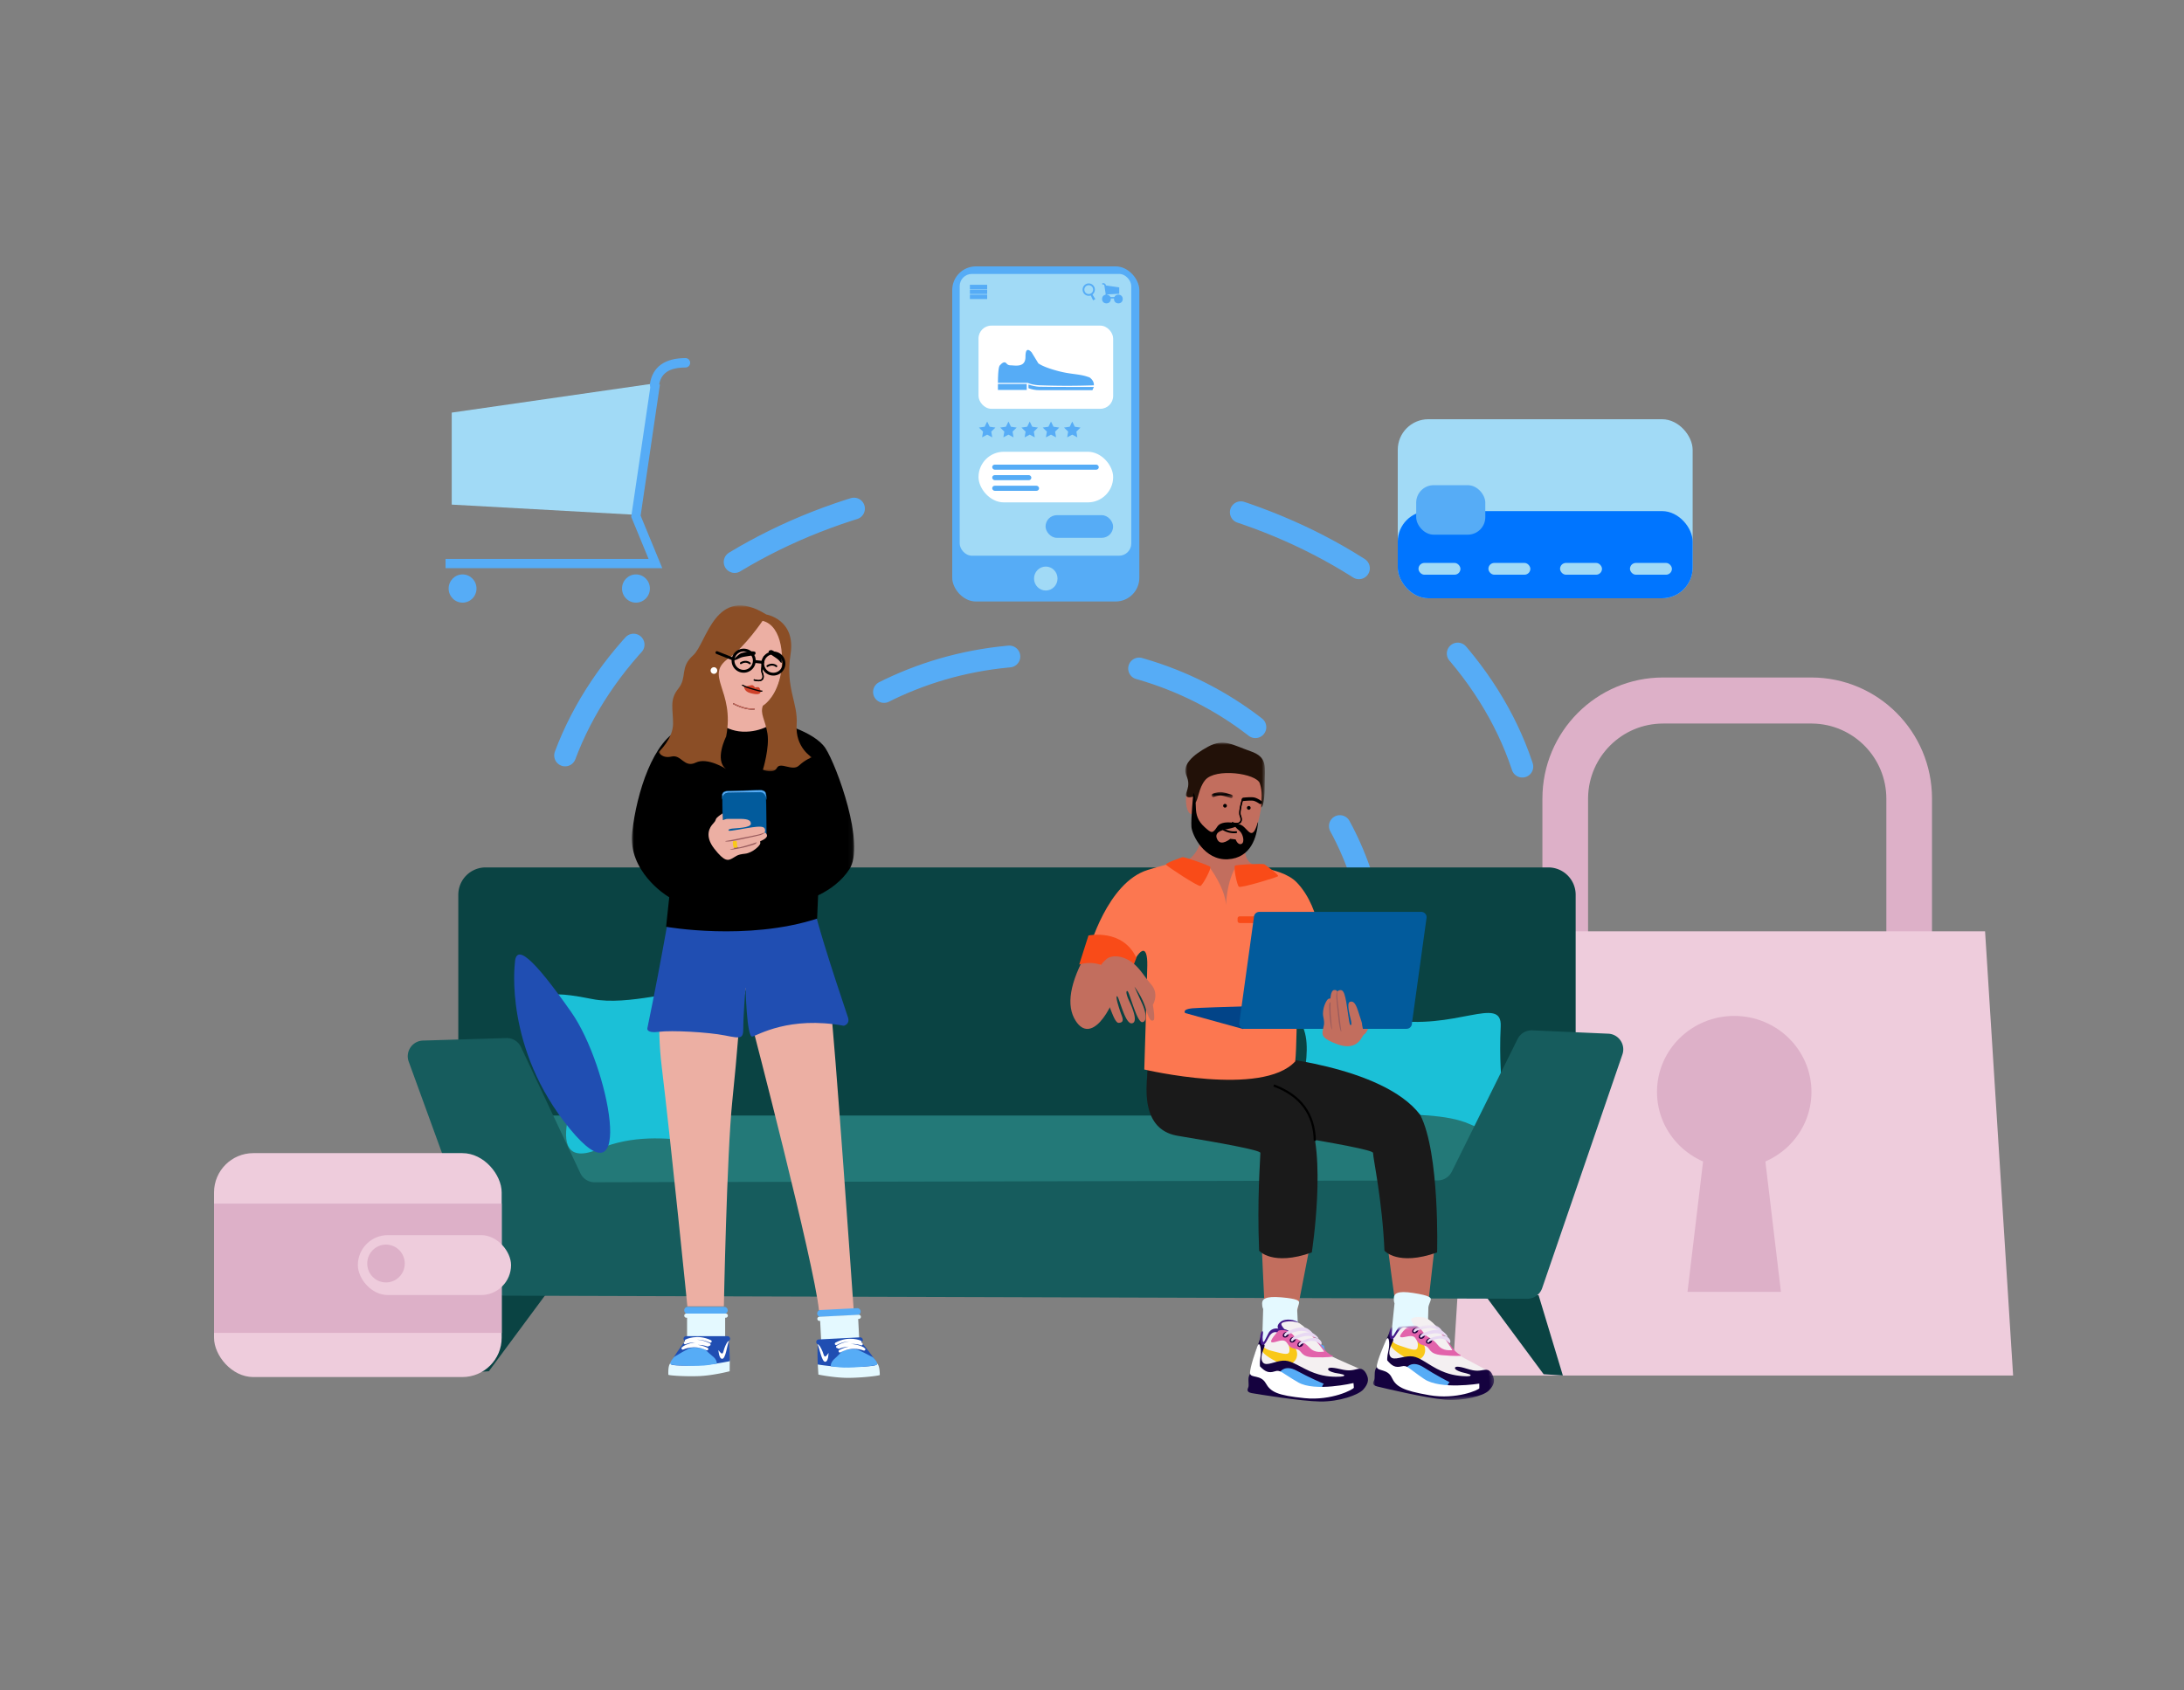 <svg xmlns="http://www.w3.org/2000/svg" xmlns:xlink="http://www.w3.org/1999/xlink" viewBox="0 0 500 387"><rect x="0" y="0" width="500" height="387" fill="#808080" stroke="none"/><defs><path id="e" d="M0 .004h27.651V17.25H0z"/></defs><defs><use id="g" xlink:href="#e"/><use id="i" xlink:href="#e"/><use id="k" xlink:href="#e"/><use id="m" xlink:href="#e"/><use id="o" xlink:href="#e"/><use id="q" xlink:href="#e"/><use id="s" xlink:href="#e"/><use id="u" xlink:href="#e"/><use id="w" xlink:href="#e"/><use id="y" xlink:href="#e"/><path id="a" d="M0 .037h50.916v44.42H0z"/><path id="c" d="M0 0h35.06v37.993H0z"/><path id="A" d="M.003.003H4.89V1.4H.003z"/><path id="C" d="M0 0h18.236v14.872H0z"/></defs><g fill="none" fill-rule="evenodd"><path d="M0 0h500v316H0z"/><path stroke="#56ACF6" stroke-dasharray="30" stroke-linecap="round" stroke-width="5" d="M238.5 284c62.684 0 113.5-38.951 113.5-87s-50.816-87-113.5-87S125 148.951 125 197s50.816 87 113.5 87z"/><path stroke="#56ACF6" stroke-dasharray="30" stroke-linecap="round" stroke-width="5" d="M238.5 293c42.25 0 76.5-32.012 76.5-71.5S280.75 150 238.5 150 162 182.012 162 221.5s34.25 71.5 76.5 71.5z"/><g fill-rule="nonzero"><path fill="#DDB0C8" d="M414.669 155.141c15.266 0 27.641 12.42 27.641 27.74v59.963c0 15.32-12.375 27.739-27.641 27.739h-33.912c-15.266 0-27.641-12.42-27.641-27.739V182.88c0-15.32 12.375-27.739 27.641-27.739h33.912zm.006 10.545h-33.924c-9.393 0-17.026 7.56-17.178 16.944l-.002.285v59.949c0 9.42 7.539 17.075 16.896 17.227l.284.002h33.924c9.394 0 17.026-7.56 17.178-16.945l.002-.284v-59.949c0-9.42-7.539-17.075-16.896-17.227l-.284-.002z"/><path fill="#EECCDC" d="M338.95 213.266h115.508l6.418 101.717H332.533z"/><g fill="#DDB0C8" transform="translate(379.35 232.64)"><ellipse cx="17.68" cy="17.402" rx="17.68" ry="17.402"/><path d="M11.846 22.459h11.668l4.861 40.73H6.984z"/></g></g><g fill-rule="nonzero"><path fill="#0A4343" d="M354.47 270.304H111.186a6.26 6.26 0 0 1-6.262-6.26v-59.15a6.26 6.26 0 0 1 6.262-6.26h243.282a6.26 6.26 0 0 1 6.261 6.26v59.15a6.26 6.26 0 0 1-6.26 6.26"/><path fill="#237978" d="M120.503 278.885h220.178V255.45H120.503z"/><path fill="#0A4343" d="m113.075 295.901-5.553 18.387 4.399-.289 13.434-18.137zm239.165.688 5.554 18.386-4.4-.288-13.434-18.137z"/><path fill="#1BC0D7" d="M126.633 227.907s.721-.793 8.943.866c8.221 1.658 20.542-2.55 22.315-1.275 1.772 1.275 1.484 25.79 6.172 32.063 4.687 6.273-11.756-2.884-26.9 3.533-15.145 6.417-2.885-18.819-2.885-18.819l-7.645-16.368z"/><path fill="#204EB2" d="M117.862 220.708s-2.491 19.435 12.603 37.794c15.094 18.36 9.072-14.252.325-26.72-8.747-12.467-12.78-15.964-12.928-11.074"/><path fill="#1BC0D7" d="M343.927 248.673c-.146-.407-.721-6.273-.36-13.627.36-7.355-10.558 1.119-25.675-1.587-8.535-1.527-21.675-4.485-19.328 2.452 2.451 7.244-3.678 19.9.65 20.55 4.326.648 27.188-3.534 37.212.937 10.025 4.47 9.592-2.884 7.5-8.725"/><path fill="#165C5D" d="m93.572 243.106 18.645 51.231a3.594 3.594 0 0 0 3.367 2.365l234.062.706a3.594 3.594 0 0 0 3.41-2.427l18.374-53.516c.78-2.27-.843-4.65-3.24-4.756l-17.381-.767a3.594 3.594 0 0 0-3.379 1.994l-15.064 30.376a3.594 3.594 0 0 1-3.212 1.997l-193.023.423a3.594 3.594 0 0 1-3.26-2.063l-13.6-28.895a3.594 3.594 0 0 0-3.36-2.062l-19.07.573c-2.447.074-4.106 2.52-3.27 4.82"/></g><path fill="#ECAFA3" fill-rule="nonzero" d="M154.353 210.658s-5.068 15.291-2.877 33.449c2.192 18.158 5.89 55.02 5.89 55.02h8.354s.685-34.951 1.918-46.829c1.233-11.877 1.78-20.342 1.78-20.342l2.055-8.6.685 11.33s14.244 54.61 15.34 65.396l7.943-.137s-4.52-64.849-5.341-69.764c-.822-4.914-6.848-18.02-6.848-18.02l-28.9-1.503z"/><path fill="#56ACF6" fill-rule="nonzero" d="M165.818 300.84h-8.387a.782.782 0 0 1-.783-.782v-.006c0-.431.35-.781.783-.781h8.387c.432 0 .783.35.783.78v.007c0 .432-.35.781-.783.781"/><path fill="#E4F9FF" fill-rule="nonzero" d="M166.634 301.273a.474.474 0 0 1-.476.476h-.143v4.737h-8.72v-4.737h-.137a.476.476 0 1 1 0-.95h9c.263 0 .476.212.476.474m-13.621 13.542s-.154-2.437.597-2.706c.75-.269 13.46-.632 13.46-.632l-.023 2.532s-3.812.998-7.123 1.113c-3.31.115-6.815-.154-6.91-.307"/><path fill="#204EB2" fill-rule="nonzero" d="m167.07 311.477.003.218s-2.5.532-4.637.75c-2.136.218-8.424.484-8.837-.048-.341-.44 2.301-4.052 3.23-5.293a.59.59 0 0 1 .25-1.126h9.481a.592.592 0 0 1 .282 1.11c.154 1.115.212 3.633.228 4.389"/><path fill="#56ACF6" fill-rule="nonzero" d="M154.371 310.696s-1.427 1.526-.712 1.773c.714.246 6.32.465 8.38.137l2.061-.329s.16-.904-1.08-1.816c-.886-.652-1.462-1.55-2.287-1.714-.824-.165-2.414-.253-3.129.103-.714.357-1.95 1.083-3.233 1.846"/><path fill="#FFF" fill-rule="nonzero" d="M164.473 309.174s.107 2.039.888 1.985c.78-.053 1.11-3.165 1.514-4.077 0 0-.39-.105-1.048 1.701-.333.914-.25 1.893-1.354.391"/><path stroke="#FFF" stroke-linecap="round" stroke-width=".608" d="M156.317 308.753s2.525-1.299 5.539.162m-4.768-1.905s2.525-1.298 5.539.163m-5.78.354s2.57-1.209 5.53.358m-5.834.679s2.344-1.6 5.516-.52"/><path fill="#56ACF6" fill-rule="nonzero" d="m187.915 301.556 8.376-.425a.782.782 0 0 0 .742-.82v-.007a.782.782 0 0 0-.822-.74l-8.376.426a.782.782 0 0 0-.742.82v.006c.022.43.39.762.822.74"/><path fill="#E4F9FF" fill-rule="nonzero" d="M187.122 302.031a.473.473 0 0 0 .5.45l.142-.006.242 4.73 8.708-.442-.242-4.73.138-.008a.476.476 0 1 0-.048-.949l-8.989.457a.475.475 0 0 0-.451.498m14.294 12.833s.03-2.442-.734-2.672c-.763-.23-13.474.05-13.474.05l.152 2.529s3.857.803 7.17.75c3.313-.053 6.798-.499 6.886-.657"/><path fill="#204EB2" fill-rule="nonzero" d="m187.208 312.243.007.218s2.525.405 4.67.515c2.145.109 8.438.055 8.823-.497.318-.457-2.505-3.93-3.496-5.123a.59.59 0 0 0-.308-1.112l-9.468.481a.591.591 0 0 0-.225 1.124c-.097 1.121-.027 3.638-.003 4.394"/><path fill="#56ACF6" fill-rule="nonzero" d="M199.85 310.82s1.503 1.451.802 1.734c-.7.282-6.288.785-8.363.562l-2.075-.224s-.205-.895.986-1.869c.852-.696 1.382-1.622 2.196-1.828.815-.206 2.4-.374 3.13-.055.732.32 2.003.983 3.324 1.68"/><path fill="#FFF" fill-rule="nonzero" d="M189.684 309.812s-.004 2.041-.786 2.027c-.782-.014-1.27-3.105-1.72-3.995 0 0 .383-.124 1.133 1.646.38.896.348 1.878 1.373.322"/><path stroke="#FFF" stroke-linecap="round" stroke-width=".608" d="M197.808 308.978s-2.588-1.17-5.524.443m4.664-2.144s-2.588-1.17-5.523.443m5.79.06s-2.628-1.077-5.504.638m5.862.382s-2.424-1.479-5.536-.24"/><path fill="#204EB2" fill-rule="nonzero" d="M154.192 203.41s-2.48 15.153-5.994 32.098c0 0-.258 1.157 2.642.771 2.9-.385 11.275.064 15.141.835 3.866.77 4.188.77 4.188-1.927s.516-9.184.516-9.184.258 11.69 1.546 11.368c1.289-.321 8.472-4.768 20.955-2.476 0 0 1.396-.327.985-1.8-.41-1.474-7.787-22.437-8.753-29.685h-31.226z"/><path fill="#ECAFA3" fill-rule="nonzero" d="M166.188 156.287s-.267 5.848-3.69 7.912c-3.104 1.872 3.474 12.74 10.55 12.091 3.873-.355 4.78-10.913 4.78-10.913s-3.127-.602-1.972-5.356l-9.668-3.734z"/><path fill="#ECAFA3" fill-rule="nonzero" d="M171.853 162.233c-4.587-.553-7.897-3.56-8.36-8.547-1.334.212-1.649-3.252-1.277-4.365.371-1.114 1.585-.462 1.585-.462.067-.176.124-.36.171-.553 2.004-8.193 7.616-7.868 7.616-7.868 10.313.535 7.897 11.03 7.308 13.815-.59 2.784-2.608 8.514-7.043 7.98z"/><path fill="#000" fill-rule="nonzero" d="m155.096 187.936-2.604 24.29s18.537 3.322 34.574-1.868l.937-21.384-32.907-1.038z"/><g transform="translate(144.65 163.888)"><mask id="b" fill="#fff"><use xlink:href="#a"/></mask><path fill="#000" fill-rule="nonzero" d="M7.967 41.194S-.938 35.66.081 26.682C1.101 17.705 4.897 5.45 11.42 2.932 17.943.411 18.147.036 18.147.036s2.615 3.402 7.168 3.618c4.554.216 7.518-2.306 7.518-2.306s8.944 2.124 11.52 6.142c2.575 4.018 9.153 21.959 5.467 27.65-3.687 5.693-10.816 7.352-10.816 7.352S17.22 47.679 7.967 41.194" mask="url(#b)"/></g><path fill="#025B9C" fill-rule="nonzero" d="m165.412 188.566-.066-5.764s-.197-1.225 1.709-1.297c1.905-.072 7.031-.144 7.031-.144s1.249-.288 1.314 1.513c.066 1.802.132 7.998.132 7.998l-7.886 2.234-2.957-.144.723-4.396z"/><path fill="#000" fill-rule="nonzero" d="m164.731 192.928 2.911.141 7.853-2.224c-.005-.452-.068-6.25-.13-7.97-.024-.627-.193-1.066-.503-1.303a1.003 1.003 0 0 0-.768-.176l-.007.001c-.052.001-5.147.073-7.03.144-.693.027-1.182.207-1.454.537a.987.987 0 0 0-.221.719l.066 5.772v.003l-.717 4.356zm2.92.214h-.007l-2.997-.146.729-4.432-.066-5.761a1.038 1.038 0 0 1 .236-.77c.286-.347.793-.537 1.507-.564 1.863-.07 6.866-.141 7.029-.144.047-.01.46-.087.824.19.328.25.507.707.53 1.358.065 1.781.131 7.937.132 7.999v.027l-.026.008-7.892 2.235z"/><path fill="#56ACF6" fill-rule="nonzero" d="m165.344 183.018-.004-.993s0-.792 1.084-.864c1.084-.072 7.517-.216 7.517-.216s.868-.073 1.23.432c.36.504.246 1.73.246 1.73s-.04-1.718-1.48-1.688l-7.045.145s-1.471-.147-1.548 1.454"/><path fill="#025B9C" fill-rule="nonzero" d="M173.973 181.383c.982 0 1.313.812 1.424 1.322.003-.4-.035-.998-.256-1.307-.346-.482-1.188-.418-1.197-.418-.066.002-6.447.145-7.518.217-.431.028-.75.181-.92.443a.782.782 0 0 0-.13.385l.002.527c.078-.284.217-.514.417-.685.462-.398 1.075-.341 1.1-.339l7.04-.145h.038m1.48 1.728-.072-.003c0-.004-.013-.429-.198-.843-.246-.55-.665-.823-1.246-.81l-7.044.145c-.01 0-.613-.055-1.051.322-.283.243-.439.613-.462 1.098l-.072-.002-.004-.993c0-.008.012-.827 1.118-.9 1.072-.072 7.454-.215 7.519-.217.034-.002.89-.067 1.259.448.365.51.258 1.704.253 1.755"/><path fill="#ECAFA3" fill-rule="nonzero" d="M165.427 186.26s-1.042.667-1.377 1.075c-.335.409-.038.483-.782 1.262-.745.78-2.085 2.747.26 5.753 2.346 3.006 3.128 2.747 4.096 2.227s1.08-.89 2.904-1.076c1.825-.186 3.575-1.967 3.538-2.413l-.038-.445s1.676-.631 1.564-1.336c-.112-.705-.596-.631-.596-.631s.335-.334.075-.928c-.26-.594-1.49-.483-2.904-.297-1.415.186-5.064.928-5.288.78-.223-.15-.149-.372.708-.483.856-.111 4.319-.149 4.319-1.114 0-.965-1.043-1.15-3.053-1.113-2.01.037-2.383-.074-2.867.111l-.484.186-.075-1.559z"/><path fill="#995B5D" fill-rule="nonzero" d="M175.026 190.672s.107-.077-.69.226c-.29.11-.7.225-1.276.334-2.16.409-5.548 1.151-6.59 1.3-1.043.148-.186.37 2.197-.112s5.22-1.13 5.347-1.172c.217-.072.867-.288 1.012-.576m-1.78 2.194s-1.762.616-2.63.832c-.92.23-1.614.54-1.8.244-.187-.297-.41-.371-.41-.371l-.298.334s.05.37-.112.408c-.29.07-.856.186-.856.186s.007.208 1.742-.153c.43-.09 1.228-.216 1.734-.36.466-.133 2.146-.564 2.37-.75.223-.185.26-.37.26-.37"/><path fill="#F9C818" fill-rule="nonzero" d="M167.773 192.68s-.027 1.495.396 1.471c.423-.024.572-.024.647-.135.074-.111-.112-.482-.112-.89 0-.409 0-.595-.335-.557-.335.037-.559.037-.596.111"/><g fill-rule="nonzero"><path fill="#CE4129" d="M170.377 157.148s-.178 1.136 1.395 1.564c1.573.428 2.318.325 2.386-.41 0 0-.143-.834-.513-.921-.37-.086-.79.062-.79.062s-.306-.545-.705-.549c-.4-.003-1.248.345-1.773.254"/><path fill="#000" d="M173.107 158.16c-1.146-.32-2.514-.722-2.921-1.001-.297-.205-.42-.181-.422-.18 0 0 .154-.354.586-.058.42.289 2.238.794 2.835.96 1.045.291 1.148.25 1.28.198l.107.267c-.127.051-.244.077-.496.041a8.16 8.16 0 0 1-.969-.228zm-.883 4.336c-1.002 0-2.037-.29-2.78-.56a12.467 12.467 0 0 1-1.648-.732l.107-.188c.026.015 2.708 1.496 4.85 1.233l.027.215a4.58 4.58 0 0 1-.556.032m2.709-12.296.275.088-.027.086-.072.24a19.86 19.86 0 0 0-.218.808c-.077.313-.143.616-.194.902l-.015.085c-.126.728-.144 1.284-.032 1.583l.007.017c.642 1.582-.23 2.385-2.059 1.823l-.055-.018.088-.274c1.647.525 2.308-.067 1.758-1.423-.151-.374-.128-1.007.023-1.844.053-.292.12-.601.199-.92.062-.253.129-.5.196-.733l.025-.087.043-.146.035-.116.023-.071z"/><path fill="#C86A5D" d="m167.795 161.225.141-.251.052.028.047.025c.072.038.153.08.244.124l.04.019c.305.148.642.296 1.002.435.827.318 1.645.535 2.406.605.344.032.671.033.977 0l.061-.007.035.286a5.15 5.15 0 0 1-1.1.008c-.79-.073-1.633-.297-2.483-.623a13.197 13.197 0 0 1-1.025-.445l-.118-.058a9.954 9.954 0 0 1-.141-.072l-.082-.043-.056-.03z"/><path fill="#000" d="M173.623 156.011c-.292 0-.656-.057-1.111-.202l.088-.275c.847.27 1.473.249 1.762-.062.246-.264.245-.747-.004-1.36-.169-.417-.127-1.206.124-2.346a19.17 19.17 0 0 1 .42-1.571l.275.088c-.253.787-.847 2.992-.551 3.72.376.927.18 1.417-.052 1.665-.165.177-.452.343-.95.343m-1.966-3.893a.216.216 0 0 1-.146-.057 1.35 1.35 0 0 0-.877-.3 1.72 1.72 0 0 0-.892.283.218.218 0 0 1-.303-.043.215.215 0 0 1 .04-.301 2.133 2.133 0 0 1 1.14-.371 1.78 1.78 0 0 1 1.185.413.216.216 0 0 1-.147.376m-3.684-1.078s.827-.985 1.573-1.4c.46-.257 3.304-.807 3.408-.226.1.566-.192.586-1.325.77-1.134.184-1.665.23-2.26.508-.597.28-1.27.66-1.396.348m10.968.694s.104-.598-.04-.988-1.93-2.013-2.453-1.872c-.832.225-.532.622.521 1.328.847.568 1.185.787 1.505 1.187.436.547.404.433.467.345m-1.204 1.042a.216.216 0 0 1-.146-.057 1.347 1.347 0 0 0-.877-.3c-.532.02-.887.28-.89.283a.217.217 0 0 1-.305-.04.216.216 0 0 1 .04-.304 2.132 2.132 0 0 1 1.14-.37 1.781 1.781 0 0 1 1.185.413.216.216 0 0 1-.147.375"/></g><g transform="translate(150.794 138.634)"><mask id="d" fill="#fff"><use xlink:href="#c"/></mask><path fill="#8B4E26" fill-rule="nonzero" d="M23.79 3.53s-4.042 5.97-7.685 8.506c-5.9 4.108 1.425 7.263-.658 17.99 0 0-2.777 5.449 0 7.439 0 0-4.252-2.769-6.943-1.471-2.69 1.298-3.297-1.903-5.553-1.384C.694 35.129 0 33.572 0 33.572s3.298-3.028 3.298-6.488c0-3.46-.868-5.45 1.215-8.045 2.082-2.595.26-4.844 3.384-7.612C11.021 8.66 12.93-5.18 24.646 2.085c0 0 6.768 1.1 5.553 9.058-1.215 7.958 1.736 11.01 1.389 16.2-.347 5.19 3.471 7.44 3.471 7.44s-1.475.519-2.95 1.903c-1.476 1.384-4.253-.952-5.034.519-.78 1.47-3.21.433-3.21.433s1.562-5.104 1.04-8.305c-.52-3.2-1.735-4.468-1.046-6.369 0 0 2.535-1.385 3.789-5.907S28.43 4.675 23.79 3.53" mask="url(#d)"/></g><g fill-rule="nonzero"><g fill="#000"><path d="M170.256 148.54a2.757 2.757 0 0 0-2.761 2.752 2.757 2.757 0 0 0 2.76 2.753 2.757 2.757 0 0 0 2.762-2.753 2.757 2.757 0 0 0-2.761-2.752zm0 .649c1.165 0 2.11.942 2.11 2.103a2.107 2.107 0 0 1-2.11 2.104 2.107 2.107 0 0 1-2.11-2.104c0-1.161.944-2.103 2.11-2.103zm6.789.008a2.757 2.757 0 0 0-2.761 2.752 2.757 2.757 0 0 0 2.76 2.752 2.757 2.757 0 0 0 2.761-2.752 2.757 2.757 0 0 0-2.76-2.752zm0 .648c1.165 0 2.11.942 2.11 2.104a2.107 2.107 0 0 1-2.11 2.103 2.107 2.107 0 0 1-2.11-2.103c0-1.162.944-2.104 2.11-2.104z"/><path d="M163.831 149.32a.326.326 0 0 1 .408-.186l.015.006 3.614 1.441a.324.324 0 0 1-.226.608l-.015-.006-3.614-1.441a.324.324 0 0 1-.182-.421zm8.565 2.108a.325.325 0 0 1 .344-.287l.015.001 1.896.21a.324.324 0 0 1-.057.646l-.015-.001-1.896-.21a.324.324 0 0 1-.287-.359z"/></g><path fill="#FFF" d="M164.203 153.55c0 .417-.34.756-.759.756a.758.758 0 1 1 .76-.757"/></g><path fill="#56ACF6" fill-rule="nonzero" d="m320.686 312.95 5.104 4.826 7.782-.631-.624-2.047-9.532-3.122z"/><path fill="#C26E5E" fill-rule="nonzero" d="M317.598 284.226c-.05.693 1.889 14.596 1.889 14.596l7.375.676 1.812-16.046-11.076.774z"/><path fill="#E4F9FF" fill-rule="nonzero" d="M318.442 306.455c.017-.237.817-8.017.817-8.017s-.214-.348-.149-1.246.648-1.711 4.467-1.107c3.819.603 4.022 1.093 3.994 1.47-.027.379-.519 1.247-.563 1.86-.044.615-.142 6.593-.142 6.593l-8.424.447z"/><path fill="#F4F0F1" fill-rule="nonzero" d="m318.352 306.148-.699 6.221 5.05-.954 4.767 1.944 7.245 2.63 6.052-.627-.255-1.55s-5.435-2.832-6.734-3.617c-1.298-.785-1.818-2.154-1.818-2.154l-2.041-2.939s-2.18-3.136-3.92-3.405c-1.741-.27-3.23.033-2.899.729.331.696 1.152 1.923 1.152 1.923l-3.181-.635-1.802 2.21-.478.521.192.367"/><path fill="#F9C818" fill-rule="nonzero" d="M318.84 307.055s-.066.557 1.712 1.117c1.778.56 3.688 1.436 3.961.486.274-.95-.17-1.9-.17-1.9l1.63 1.187s.752 1.304-.108 2.57c-.86 1.265-3.015 1.316-3.015 1.316l-.914-.83s-2.855-1.606-3.466-2.722c-.612-1.115.37-1.224.37-1.224"/><g transform="rotate(-4 4518.874 -4336.566)"><mask id="f" fill="#fff"><use xlink:href="#e"/></mask><path fill="#15023F" fill-rule="nonzero" d="M4.693.456s-2.428 4.769-2.24 4.711c.187-.057 1.528-2.38 1.512-1.456-.016.923-.705 2.058-.652 3.09 0 0 .778 2.535 1.347 2.616.57.08 3.347-.438 3.347-.438s1.356-1.522 3.816.34 5.667 3.808 5.667 3.808-.428.31-.466.624c-.038.313.134.756.134.756l-9.983-2.15-5.172-4.04-.677.024s-.65.339-.784 1.446-.103 1.399-.295 1.731c-.192.333-.67.984.617 1.405 1.287.422 10.958 3.446 15.266 4.104 4.307.658 8.84-.257 10.126-1.344 1.285-1.088 1.537-2.01 1.331-2.927-.206-.915-.662-2.034-1.92-1.915-1.257.119-1.98.275-3.974-.515-1.993-.79-2.803-.77-2.764-.306.04.466 1.51 1.01 1.51 1.01s1.983.587 1.955.784c-.028.197-.11.367-1.928.1-1.817-.267-3.979-.817-6.73-2.758-2.75-1.942-3.554-2.683-5.456-2.604-1.901.08-3.653.825-4.036-.537-.383-1.362 1.042-3.032 1.064-3.483.021-.451-.583-.707-.583-.707L4.73.005" mask="url(#f)"/></g><g transform="rotate(-4 4518.874 -4336.566)"><mask id="h" fill="#fff"><use xlink:href="#g"/></mask><path fill="#451989" fill-rule="nonzero" d="M5.031-.654s-.075.086-.302.658c-.226.573-.417 2.372.218 2.357.635-.015 1.216-1.22 1.826-1.883.609-.663 1.329-.81 1.91-.44.58.372 2.92.39 2.92.39s-.55-1.1-2.619-1.263c0 0-1.43-.585-2.377.68-.948 1.265-1.56 2.545-1.545 1.426.013-.963.358-1.53.317-1.872-.04-.343-.348-.053-.348-.053" mask="url(#h)"/></g><g transform="rotate(-4 4518.874 -4336.566)"><mask id="j" fill="#fff"><use xlink:href="#i"/></mask><path fill="#E263AB" fill-rule="nonzero" d="M20.423 7.242s-1.115.086-4.3-.438c-3.185-.525-2.372-1.924-3.653-2.398-1.28-.474-1.417-.543-2.046-1.804-.628-1.261-2.509-.282-3.353-.548-.845-.267 1.893-2.442 1.893-2.442s1.417-.276 2.64.817c.343.308 1.006 1.37 1.212 1.622.205.253 1.519.834 2.613 2.414 1.094 1.582 2.81 1.275 3.14 1.39.328.116-2.28-4.085-2.28-4.085l.033-.398s1.618 2.77 2.419 4.01c.8 1.239 1.507 1.583 1.634 1.661.126.079.048.199.048.199" mask="url(#j)"/></g><g transform="rotate(-4 4518.874 -4336.566)"><mask id="l" fill="#fff"><use xlink:href="#k"/></mask><path fill="#FFF" fill-rule="nonzero" d="M3.466 2.815S1.072 7.356 1.112 8.439c.04 1.083 2.403.552 3.233 2.683.83 2.13 2.224 3.135 8.318 4.636 6.094 1.501 11.46-.44 11.512-.797.05-.357.059-1.054.059-1.054s-8.986.821-12.495-1.923c-3.51-2.743-3.582-3.512-4.99-3.257-1.408.256-2.19-.249-3.155-1.6 0 0-.06-.646.447-2.274.507-1.629.33-4.015-.575-2.038" mask="url(#l)"/></g><g transform="rotate(-4 4518.874 -4336.566)"><mask id="n" fill="#fff"><use xlink:href="#m"/></mask><path fill="#451989" fill-rule="nonzero" d="M9.056-.625s-.696-.87.613-1.665c1.31-.795 3.49.016 4.11.77 0 0-1.235-.713-2.836-.66-1.602.054-1.26.534-.608 1.713L8.91-.751" mask="url(#n)"/></g><g transform="rotate(-4 4518.874 -4336.566)"><mask id="p" fill="#fff"><use xlink:href="#o"/></mask><path fill="#1F003C" fill-rule="nonzero" d="M11.118.437c.152.283-.022.67-.387.865-.366.194-.786.123-.937-.16-.152-.282.021-.67.387-.864.366-.195.785-.124.937.159" mask="url(#p)"/></g><g transform="rotate(-4 4518.874 -4336.566)"><mask id="r" fill="#fff"><use xlink:href="#q"/></mask><path fill="#E8D9F3" fill-rule="nonzero" d="M10.024.865s.123-.574 1.271-.878c1.148-.305 3.309-.777 4.37.173 1.063.95.935 1.336.935 1.336s-.786-.547-1.406-.801c-.62-.254-1.475-.396-2.344-.29-.87.104-1.744.323-2.029.417-.284.095-.58.634-.797.043" mask="url(#r)"/></g><g transform="rotate(-4 4518.874 -4336.566)"><mask id="t" fill="#fff"><use xlink:href="#s"/></mask><path fill="#1F003C" fill-rule="nonzero" d="M12.534 1.79c.151.282-.022.67-.388.864-.366.195-.785.123-.937-.16-.151-.282.022-.67.388-.864.366-.195.785-.123.937.16" mask="url(#t)"/></g><g transform="rotate(-4 4518.874 -4336.566)"><mask id="v" fill="#fff"><use xlink:href="#u"/></mask><path fill="#E8D9F3" fill-rule="nonzero" d="M11.44 2.217s.121-.574 1.227-.884c1.105-.31 3.186-.794 4.203.15 1.016.942.89 1.329.89 1.329s-.753-.543-1.347-.793c-.595-.25-1.417-.387-2.253-.278-.837.11-1.68.333-1.953.43-.274.095-.562.636-.768.046" mask="url(#v)"/></g><g transform="rotate(-4 4518.874 -4336.566)"><mask id="x" fill="#fff"><use xlink:href="#w"/></mask><path fill="#1F003C" fill-rule="nonzero" d="M14.115 3.04c.151.283-.022.67-.388.865-.366.194-.785.123-.937-.16-.152-.283.022-.67.388-.864.365-.195.785-.124.937.159" mask="url(#x)"/></g><g transform="rotate(-4 4518.874 -4336.566)"><mask id="z" fill="#fff"><use xlink:href="#y"/></mask><path fill="#E8D9F3" fill-rule="nonzero" d="M13.017 3.492s.105-.517.99-.81c.883-.295 3.088-.612 3.883.218.795.83.234 1.325.234 1.325s-.678-.768-1.147-.983c-.47-.216-1.121-.327-1.789-.216-.667.11-1.34.322-1.56.412-.22.09-.456.579-.611.054" mask="url(#z)"/></g><g fill-rule="nonzero"><path fill="#1A1A1A" d="M262.705 241.796s-.446 13.508 1.97 12.708c0 0 13.159 1.3 16.373 1.8 1.617.252 4.71 2.18 14.389 3.789 9.679 1.608 18.908 3.266 18.908 3.912 0 1.301 2.108 10.79 2.61 22.397 0 0 3.014 3.602 12.054.4 0 0 .655-22.693-3.865-31.498-8.631-11.406-35.99-13.508-35.99-13.508h-26.449z"/><path fill="#C26E5E" d="M288.745 282.811c0 .695.863 18.465.863 18.465l7.045.645 3.894-20.082-11.802.972z"/><path fill="#56ACF6" d="m291.012 305.176 4.754 5.17 7.808-.087-.48-2.086-9.29-3.78zm.02 8.158 4.754 5.17 7.807-.087-.48-2.086-9.29-3.78z"/><path fill="#E4F9FF" d="M288.947 307.786c0-.236.238-8.054.238-8.054s-.238-.331-.238-1.231c0-.9.524-1.753 4.376-1.422 3.853.332 4.09.806 4.09 1.185s-.428 1.279-.428 1.895c0 .616.333 6.585.333 6.585l-8.37 1.042z"/><path fill="#F4F0F1" d="m288.836 307.487-.25 6.255 4.969-1.31 4.895 1.6 7.416 2.111 5.991-1.055-.365-1.528s-5.626-2.438-6.978-3.13c-1.352-.691-1.969-2.02-1.969-2.02l-2.247-2.786s-2.4-2.973-4.156-3.119c-1.755-.146-3.219.263-2.838.933.38.67 1.287 1.836 1.287 1.836l-3.219-.408-1.638 2.332-.44.554.219.353"/><path fill="#F9C818" d="M289.387 308.357s-.025.56 1.789.993c1.814.433 3.782 1.17 3.986.203.204-.967-.307-1.883-.307-1.883l1.712 1.069s.843 1.247.077 2.57c-.767 1.324-2.913 1.528-2.913 1.528l-.97-.764s-2.965-1.4-3.655-2.469.281-1.247.281-1.247"/><path fill="#15023F" d="M288.61 306.136s-1.73 5.062-1.551 4.979c.177-.083 1.176-2.57 1.29-1.654.116.916-.407 2.136-.207 3.15 0 0 1.128 2.401 1.703 2.401.575 0 3.251-.903 3.251-.903s1.128-1.696 3.827-.198c2.698 1.498 6.149 2.974 6.149 2.974s-.381.368-.374.683c.007.316.24.73.24.73l-10.188-.729-5.691-3.273-.667.118s-.595.427-.572 1.542c.024 1.115.096 1.4-.047 1.756-.143.356-.524 1.067.81 1.304 1.333.238 11.335 1.874 15.693 1.922 4.358.047 8.716-1.495 9.835-2.752 1.119-1.257 1.238-2.206.905-3.084-.334-.877-.943-1.92-2.172-1.627-1.228.294-1.922.55-4.007.048-2.085-.503-2.885-.37-2.78.085.105.455 1.637.787 1.637.787s2.047.304 2.047.503-.057.38-1.894.37c-1.838-.01-4.056-.251-7.053-1.788-2.998-1.536-3.899-2.157-5.77-1.812-1.871.345-3.5 1.33-4.072.035-.572-1.295.603-3.149.56-3.598-.042-.45-.676-.618-.676-.618l-.253-1.803"/><path fill="#451989" d="M288.789 304.99s-.063.095-.206.694c-.144.598-.079 2.407.548 2.303.627-.104 1.032-1.38 1.541-2.121.51-.742 1.202-.989 1.829-.703.627.287 2.947-.023 2.947-.023s-.7-1.012-2.772-.884c0 0-1.498-.379-2.257 1.007-.76 1.385-1.185 2.738-1.328 1.629-.123-.956.138-1.565.05-1.899-.09-.334-.352-.003-.352-.003"/><path fill="#E263AB" d="M305.143 310.648s-1.091.241-4.319.17c-3.227-.074-2.62-1.572-3.955-1.863-1.335-.29-1.48-.338-2.281-1.498-.8-1.16-2.524.072-3.397-.072-.874-.146 1.528-2.684 1.528-2.684s1.365-.471 2.729.439c.384.256 1.19 1.215 1.43 1.436.239.22 1.622.612 2.928 2.024 1.307 1.412 2.963.867 3.305.935.341.069-2.835-3.725-2.835-3.725l-.023-.398s1.994 2.515 2.961 3.63c.969 1.115 1.717 1.356 1.853 1.416.136.06.076.19.076.19"/><path fill="#FFF" d="M287.73 308.644s-1.729 4.832-1.536 5.898c.193 1.066 2.457.21 3.58 2.202 1.123 1.993 2.644 2.793 8.89 3.424 6.246.631 11.285-2.044 11.285-2.404 0-.361-.09-1.052-.09-1.052s-8.781 2.073-12.643-.15c-3.862-2.225-4.043-2.976-5.4-2.525-1.359.45-2.204.06-3.35-1.142 0 0-.151-.631.12-2.315.272-1.683-.24-4.02-.857-1.936"/><path fill="#451989" d="M292.777 304.454s-.812-.763.372-1.734c1.183-.971 3.458-.474 4.177.185 0 0-1.323-.532-2.9-.255-1.58.278-1.173.705-.36 1.78l-1.451-.08"/><path fill="#1F003C" d="M294.969 305.216c.19.259.073.666-.262.91-.334.244-.76.233-.95-.026-.19-.259-.073-.666.262-.91.334-.244.76-.233.95.026"/><path fill="#E8D9F3" d="M293.946 305.793s.041-.585 1.134-1.048c1.093-.462 3.166-1.232 4.352-.441 1.186.79 1.114 1.191 1.114 1.191s-.856-.431-1.506-.596c-.65-.164-1.516-.185-2.361.042-.846.225-1.681.564-1.95.698-.267.134-.484.709-.783.154"/><path fill="#1F003C" d="M296.562 306.356c.19.259.073.667-.262.91-.334.245-.76.233-.95-.026-.19-.258-.073-.666.261-.91.335-.244.76-.232.95.026"/><path fill="#E8D9F3" d="M295.539 306.933s.04-.585 1.09-1.047c1.05-.463 3.042-1.233 4.182-.442 1.14.79 1.07 1.191 1.07 1.191s-.822-.431-1.447-.595c-.624-.165-1.457-.185-2.27.04-.812.227-1.615.566-1.872.7-.258.133-.466.708-.753.153"/><path fill="#1F003C" d="M298.304 307.373c.19.258.073.666-.262.91-.334.244-.76.232-.95-.026-.19-.259-.073-.667.261-.91.335-.245.76-.233.95.026"/><path fill="#E8D9F3" d="M297.28 307.974s.032-.526.866-.941c.833-.416 2.971-1.039 3.876-.328.904.71.418 1.279.418 1.279s-.779-.665-1.274-.813c-.496-.148-1.156-.166-1.801.037a8.796 8.796 0 0 0-1.487.627c-.204.12-.37.637-.597.139"/><path fill="#1A1A1A" d="M269.64 260.092c9.68 1.609 18.908 3.267 18.908 3.913 0 1.301-.784 10.79-.282 22.397 0 0 3.014 3.602 12.054.4 0 0 3.547-22.693-.973-31.498-8.63-11.407-35.99-13.508-35.99-13.508-2.264 11.125-.17 17.224 6.283 18.296z"/></g><path stroke="#000" stroke-width=".5" d="M291.612 248.566c6.145 2.287 9.278 6.512 9.4 12.675"/><g fill-rule="nonzero"><path fill="#C26E5E" d="M275.63 189.006s-.266 5.845-3.689 7.908c-3.105 1.872 3.474 12.734 10.551 12.086 3.874-.355 4.782-10.908 4.782-10.908s-3.128-.602-1.972-5.354l-9.671-3.732z"/><path fill="#C26E5E" d="M281.298 194.949c-4.588-.553-7.9-3.558-8.363-8.543-1.334.212-1.649-3.25-1.277-4.362.372-1.114 1.585-.463 1.585-.463.067-.176.125-.36.172-.552 2.004-8.19 7.618-7.865 7.618-7.865 10.315.535 7.898 11.026 7.309 13.809-.59 2.783-2.609 8.51-7.044 7.976zm-32.403 23.028c-4.003 7.05-4.876 12.32-2.617 15.81 3.388 5.236 8.194-1.682 10.17-9.41 1.317-5.15 3.337-9.264 6.06-12.34l-13.613 5.94z"/><path fill="#FC7750" d="M262.754 199.213c5.994-1.846 7.84-1.95 7.84-1.95l6.328 1.358s3.467 4.54 3.764 8.585c0 0 .1-5.329 2.378-8.98 0 0 10.029-.092 13.81 3.84 5.972 6.212 5.86 17.11 5.86 17.11l-9.855 1.01 3.995-5.54s.252 22.571-.342 28.394c-7.522 8.265-34.563 1.868-34.563 1.868s.587-18.678.686-23.787c.1-5.108-1.798-4.418-4.412 1.914-2.138 5.178-8.934-5.557-8.934-5.557s4.171-15.409 13.445-18.265z"/><path fill="#FCEBEC" d="M293.35 227.344s4.866-1.738 9.814-.712c0 0-.064-1.609-.014-3.733.042-1.745 1.001-4.445-2.46-4.154-4.028.338-5.755.374-7.506 1.163 0 0-.417 5.774.167 7.436"/><path fill="#F94B18" d="m247.071 220.868 2.122-6.65s7.853-1.635 10.964 5.127l-2.331 6.02s-4.361-6.405-10.755-4.497m23.625-24.581s-4.006 1.351-3.76 1.72c.247.368 7.359 5.08 7.892 4.87.533-.208 2.532-3.982 2.247-4.362-.286-.379-6.037-2.37-6.38-2.228m18.792 1.643s3.448 2.438 3.106 2.72c-.342.283-8.513 2.763-8.963 2.41-.45-.352-1.278-4.54-.895-4.82.383-.282 6.465-.544 6.752-.31"/><path fill="#C26E5E" d="M251.836 224.909c1.974 2.879.803 2.931 1.663 4.515.86 1.584 1.668 4.889 2.655 4.806.987-.083 1.039-.63.654-1.65-.384-1.022-1.51-4.294-1.088-4.45.422-.155 1.785 6.312 3.348 6.208 1.564-.104.252-3.418-.456-4.901-.707-1.483-.947-2.581-.5-2.486.447.096 2.17 7.333 3.441 7.115 1.272-.217.626-2.76-.08-4.261a265.82 265.82 0 0 1-1.756-3.867s1.787 2.307 2.597 5.061c.81 2.755 1.31 2.895 1.765 2.63.455-.266-.149-3.509-.149-3.509s1.525-2.486-.393-4.701c-1.918-2.215-2.99-4.55-5.635-5.803-2.645-1.253-4.288-.21-4.288-.21s-3.752 2.623-1.778 5.503z"/><path fill="#F94B18" d="M290.382 211.368h-6.566a.483.483 0 0 1-.484-.482v-.567c0-.266.217-.482.484-.482h6.566c.267 0 .484.216.484.482v.567a.483.483 0 0 1-.484.482"/><path fill="#024488" d="m284.548 235.633-13.21-3.647s-.822-.864 1.596-1.091c2.418-.227 27.684-.9 27.684-.9l-16.07 5.638z"/><path fill="#025B9C" d="M322 235.594h-37.052a1.24 1.24 0 0 1-1.243-1.238l3.364-24.306a1.24 1.24 0 0 1 1.243-1.237h37.052a1.24 1.24 0 0 1 1.243 1.237l-3.363 24.306a1.24 1.24 0 0 1-1.243 1.238"/><path fill="#C26E5E" d="M313.212 235.61s-.208.422-.492.867c-.285.445-.447.185-.958 1.134-.511.949-1.967 2.832-5.55 1.529-3.582-1.303-3.577-2.127-3.382-3.209.194-1.08.513-1.302.125-3.095-.387-1.792.765-4.007 1.2-4.11l.435-.102s.082-1.788.787-1.9c.705-.112.784.372.784.372s.214-.422.859-.358c.645.065.919 1.268 1.18 2.671.26 1.404.683 5.104.893 5.27.21.167.399.028.24-.821-.159-.85-1.194-4.155-.276-4.453.917-.298 1.415.636 2.002 2.56.586 1.925.807 2.244.78 2.762l.178.882 1.195.002z"/><path fill="#995B5D" d="M306.156 227.067s.04-.126-.002.726c-.015.31.001.735.076 1.316.28 2.181.621 5.633.802 6.671.181 1.038-.295.292-.573-2.124-.278-2.416-.54-5.314-.538-5.449.001-.228.005-.914.235-1.14m-1.514 5.129c.066.947.212 2.516.225 2.682.024.297.088.872.088.872s-.2.058-.393-1.704c-.049-.437-.175-1.235-.194-1.761-.018-.484-.128-2.216-.02-2.486.107-.27.272-.362.272-.362s-.04 1.867.022 2.759z"/></g><g fill-rule="nonzero"><path fill="#000" d="m284.378 182.922.275.088-.027.086-.071.24a19.84 19.84 0 0 0-.219.808c-.077.312-.143.615-.194.901l-.015.085c-.126.728-.144 1.283-.032 1.582l.007.017c.642 1.582-.23 2.384-2.06 1.822l-.055-.017.088-.275c1.648.526 2.31-.066 1.759-1.422-.151-.373-.128-1.007.023-1.843.053-.292.12-.601.199-.92.062-.253.129-.5.196-.733l.025-.086.043-.146.036-.116.022-.071z"/><path fill="#C86A5D" d="m277.238 193.942.141-.251.052.028.047.025c.072.038.154.08.245.123l.039.02c.305.148.643.296 1.003.434.827.318 1.645.535 2.406.605.345.032.672.033.978 0l.06-.007.036.286a5.155 5.155 0 0 1-1.1.008c-.791-.073-1.634-.296-2.484-.623a13.205 13.205 0 0 1-1.026-.444l-.118-.058a9.958 9.958 0 0 1-.141-.072l-.082-.043-.056-.03z"/></g><path fill="#000" fill-rule="nonzero" d="M282.505 190.806a5.056 5.056 0 0 1-2.441-.652.216.216 0 0 1-.07-.297.217.217 0 0 1 .298-.07c.02.012 1.229.735 2.685.56a.216.216 0 1 1 .052.429 4.35 4.35 0 0 1-.524.03m.563-2.076c-.292 0-.657-.057-1.112-.202l.088-.274c.848.27 1.474.248 1.763-.062.246-.264.245-.747-.004-1.36-.169-.416-.127-1.205.124-2.345.184-.834.418-1.563.42-1.57l.275.087c-.253.788-.847 2.991-.55 3.72.375.926.178 1.416-.053 1.664-.165.177-.452.342-.95.342"/><g transform="translate(277.37 181.37)"><mask id="B" fill="#fff"><use xlink:href="#A"/></mask><path fill="#000" fill-rule="nonzero" d="M4.493 1.4a.399.399 0 0 1-.131-.023C3.94 1.231 2.72.841 2.156.8 1.624.76.813 1.022.545 1.126a.396.396 0 1 1-.29-.738C.301.37 1.392-.052 2.215.01 3 .067 4.558.606 4.624.63a.396.396 0 0 1-.131.77" mask="url(#B)"/></g><path fill="#000" fill-rule="nonzero" d="M288.552 184.12a.387.387 0 0 1-.229-.074c-.221-.161-.904-.598-1.4-.68-.53-.089-1.748.01-2.173.056a.387.387 0 1 1-.084-.769c.067-.007 1.642-.174 2.385-.05.781.13 1.693.791 1.731.82a.386.386 0 0 1-.23.698M280.877 184.517a.424.424 0 1 1-.848-.002.424.424 0 0 1 .848.002m5.44.481a.424.424 0 1 1-.848-.002.424.424 0 0 1 .848.002"/><g transform="translate(271.368 170.065)"><mask id="D" fill="#fff"><use xlink:href="#C"/></mask><path fill="#221108" fill-rule="nonzero" d="M1.96 12.3s-.444 2.148.298 1.49c.742-.656.73-3.336 2.28-5.212 2.356-2.85 11.723-1.535 12.508.726.645 1.857.433 3.755.304 5.568 0 0 .833-.096.826-5.178-.005-4.124.789-6.337-3.268-7.74C10.85.554 8.84-1.055 5.198.925 1.553 2.904-.819 5.174.262 7.584c1.177 2.626-.548 3.98-.02 4.662.428.556 1.717.053 1.717.053" mask="url(#D)"/></g><path d="m282.887 192.228-1.23-.144s-2.024 1.729-2.891.289c-1.05-1.744.94-2.305 2.169-2.521 1.229-.216 1.88-.504 1.88-.504.433.432.213.303.96.92.796.658 1.28 2.656.43 2.987-.85.33-1.318-1.027-1.318-1.027zm5.06-3.889c-1.228 4.322-2.096 1.729-3.542.72-.797-.555-4.627-1.44-5.712.217-1.084 1.656-1.301 1.584-2.892.144-1.59-1.44-1.98-2.796-2.024-4.537-.084-3.295-.518-3.152-.575-3.295-.02.298-.578 5.943-.437 7.76.144 1.872 2.964 7.706 8.314 7.418 5.35-.288 6.652-5.114 6.94-8.427" fill="#000" fill-rule="nonzero"/><g transform="translate(218 61)" fill-rule="nonzero"><rect width="42.838" height="76.738" fill="#56ACF6" rx="5.423"/><rect width="39.279" height="64.524" x="1.712" y="1.729" fill="#A1DAF6" rx="2.789"/><ellipse cx="21.419" cy="71.482" fill="#A1DAF6" rx="2.689" ry="2.743"/><g fill="#56ACF6" transform="matrix(-1 0 0 1 38.412 3.837)"><path d="M.176.978 3.413.513l-.309 2.08-2.928-.16z"/><path d="M3.585.453 3.27.405l-.327 2.221.232.564H.015v.323h3.64l-.384-.928z"/><path d="M3.92 0c-.379 0-.618.161-.665.466a.16.16 0 0 0 .137.18.162.162 0 0 0 .183-.128l.001-.005c.021-.134.117-.195.344-.195a.16.16 0 0 0 .162-.16A.16.16 0 0 0 3.92 0z"/><circle cx=".376" cy="3.634" r="1"/><circle cx="3.106" cy="3.634" r="1"/></g><rect width="30.824" height="19.049" x="6.02" y="13.564" fill="#FFF" rx="2.944"/><g fill="#56ACF6"><path d="M32.425 27.234c.048-.655-.266-1.25-.943-1.783-2.227-.889-4.086-.643-7.282-1.498-2.131-.571-3.625-1.153-4.482-1.748l-1.55-2.535c-.933-.98-1.4-.625-1.4 1.065 0 2.535-2.462 1.921-3.38 1.921-.916 0-.916-.612-1.336-.676-.49-.075-.909.455-1.137.676-.284.273-.435 1.613-.453 4.018h6.829c.735.33 1.694.516 2.879.56a170.3 170.3 0 0 0 12.255 0z"/><path d="M17.45 27.052v.843c.813.3 1.626.45 2.438.45h12.204l.338-.731c-7.591.006-11.77-.013-12.538-.057-.767-.043-1.581-.212-2.442-.505zm-6.988-.113v1.35h6.6v-1.35h-6.6z"/></g><path fill="#56ACF6" d="m31.622 6.452.364-.205.774 1.245-.507.284z"/><path fill="#56ACF6" d="M31.252 3.904c-.776 0-1.405.636-1.405 1.419s.63 1.419 1.405 1.419c.776 0 1.405-.636 1.405-1.419s-.629-1.419-1.405-1.419zm0 .406c.554 0 1.004.453 1.004 1.013 0 .56-.45 1.013-1.004 1.013a1.008 1.008 0 0 1-1.003-1.013c0-.56.45-1.013 1.003-1.013zM4.04 4.215H8v1H4.04zm0 1.108H8v1H4.04zm0 1.162H8v1H4.04z"/><rect width="15.466" height="5.188" x="21.366" y="56.972" fill="#56ACF6" rx="2.594"/><path d="m8 38.53-1.163.619.222-1.309-.942-.927 1.301-.19L8 35.531l.582 1.19 1.301.191-.941.927.222 1.309zm4.87 0-1.164.619.223-1.309-.942-.927 1.301-.19.582-1.191.582 1.19 1.301.191-.941.927.222 1.309zm4.87 0-1.164.619.222-1.309-.941-.927 1.301-.19.582-1.191.582 1.19 1.301.191-.942.927.223 1.309zm4.87 0-1.164.619.222-1.309-.941-.927 1.3-.19.583-1.191.582 1.19 1.3.191-.94.927.222 1.309zm4.87 0-1.164.619.222-1.309-.942-.927 1.302-.19.581-1.191.582 1.19 1.302.191-.942.927.222 1.309z" fill="#56ACF6"/><g transform="translate(6.02 42.449)"><rect width="30.824" height="11.592" fill="#FFF" rx="5.796"/><rect width="24.402" height="1.162" x="3.131" y="2.945" fill="#56ACF6" rx=".581"/><rect width="8.964" height="1.162" x="3.131" y="5.35" fill="#56ACF6" rx=".581"/><rect width="10.73" height="1.162" x="3.131" y="7.782" fill="#56ACF6" rx=".581"/></g></g><g fill-rule="nonzero" transform="translate(102 82)"><path fill="#A1DAF6" d="m1.418 12.484 46.785-6.74-4.47 30.153-42.315-2.345z"/><path fill="#56ACF6" d="m47.015 5.744 2.07.312-4.42 30.025 4.955 12.022H0v-2.119h46.48l-3.97-9.632z"/><path fill="#56ACF6" d="M54.95 0C55.53 0 56 .483 56 1.079s-.47 1.079-1.05 1.079c-3.782 0-5.679 1.338-6.077 4.1-.085.59-.619.997-1.192.91-.574-.088-.97-.636-.885-1.226C47.363 2.01 50.21 0 54.95 0z"/><ellipse cx="3.899" cy="52.769" fill="#56ACF6" rx="3.19" ry="3.231"/><ellipse cx="43.595" cy="52.769" fill="#56ACF6" rx="3.19" ry="3.231"/></g><g fill-rule="nonzero" transform="translate(49 264)"><rect width="65.853" height="51.278" y=".059" fill="#EECCDC" rx="9"/><path fill="#DDB0C8" d="M0 11.615h65.853v29.611H0z"/><rect width="35.074" height="13.722" x="32.926" y="18.837" fill="#EECCDC" rx="6.861"/><ellipse cx="39.368" cy="25.337" fill="#DDB0C8" rx="4.295" ry="4.333"/></g><g transform="translate(320 96)"><rect width="67.51" height="41" fill="#A1DAF6" rx="7"/><rect width="67.51" height="19.961" y="21.039" fill="#0075FF" rx="7"/><rect width="15.823" height="11.329" x="4.219" y="15.105" fill="#56ACF6" rx="4"/><g fill="#A1DAF6" transform="translate(4.747 32.908)"><rect width="9.603" height="2.697" rx="1.349"/><rect width="9.603" height="2.697" x="16.005" rx="1.349"/><rect width="9.603" height="2.697" x="32.409" rx="1.349"/><rect width="9.603" height="2.697" x="48.414" rx="1.349"/></g></g></g></svg>